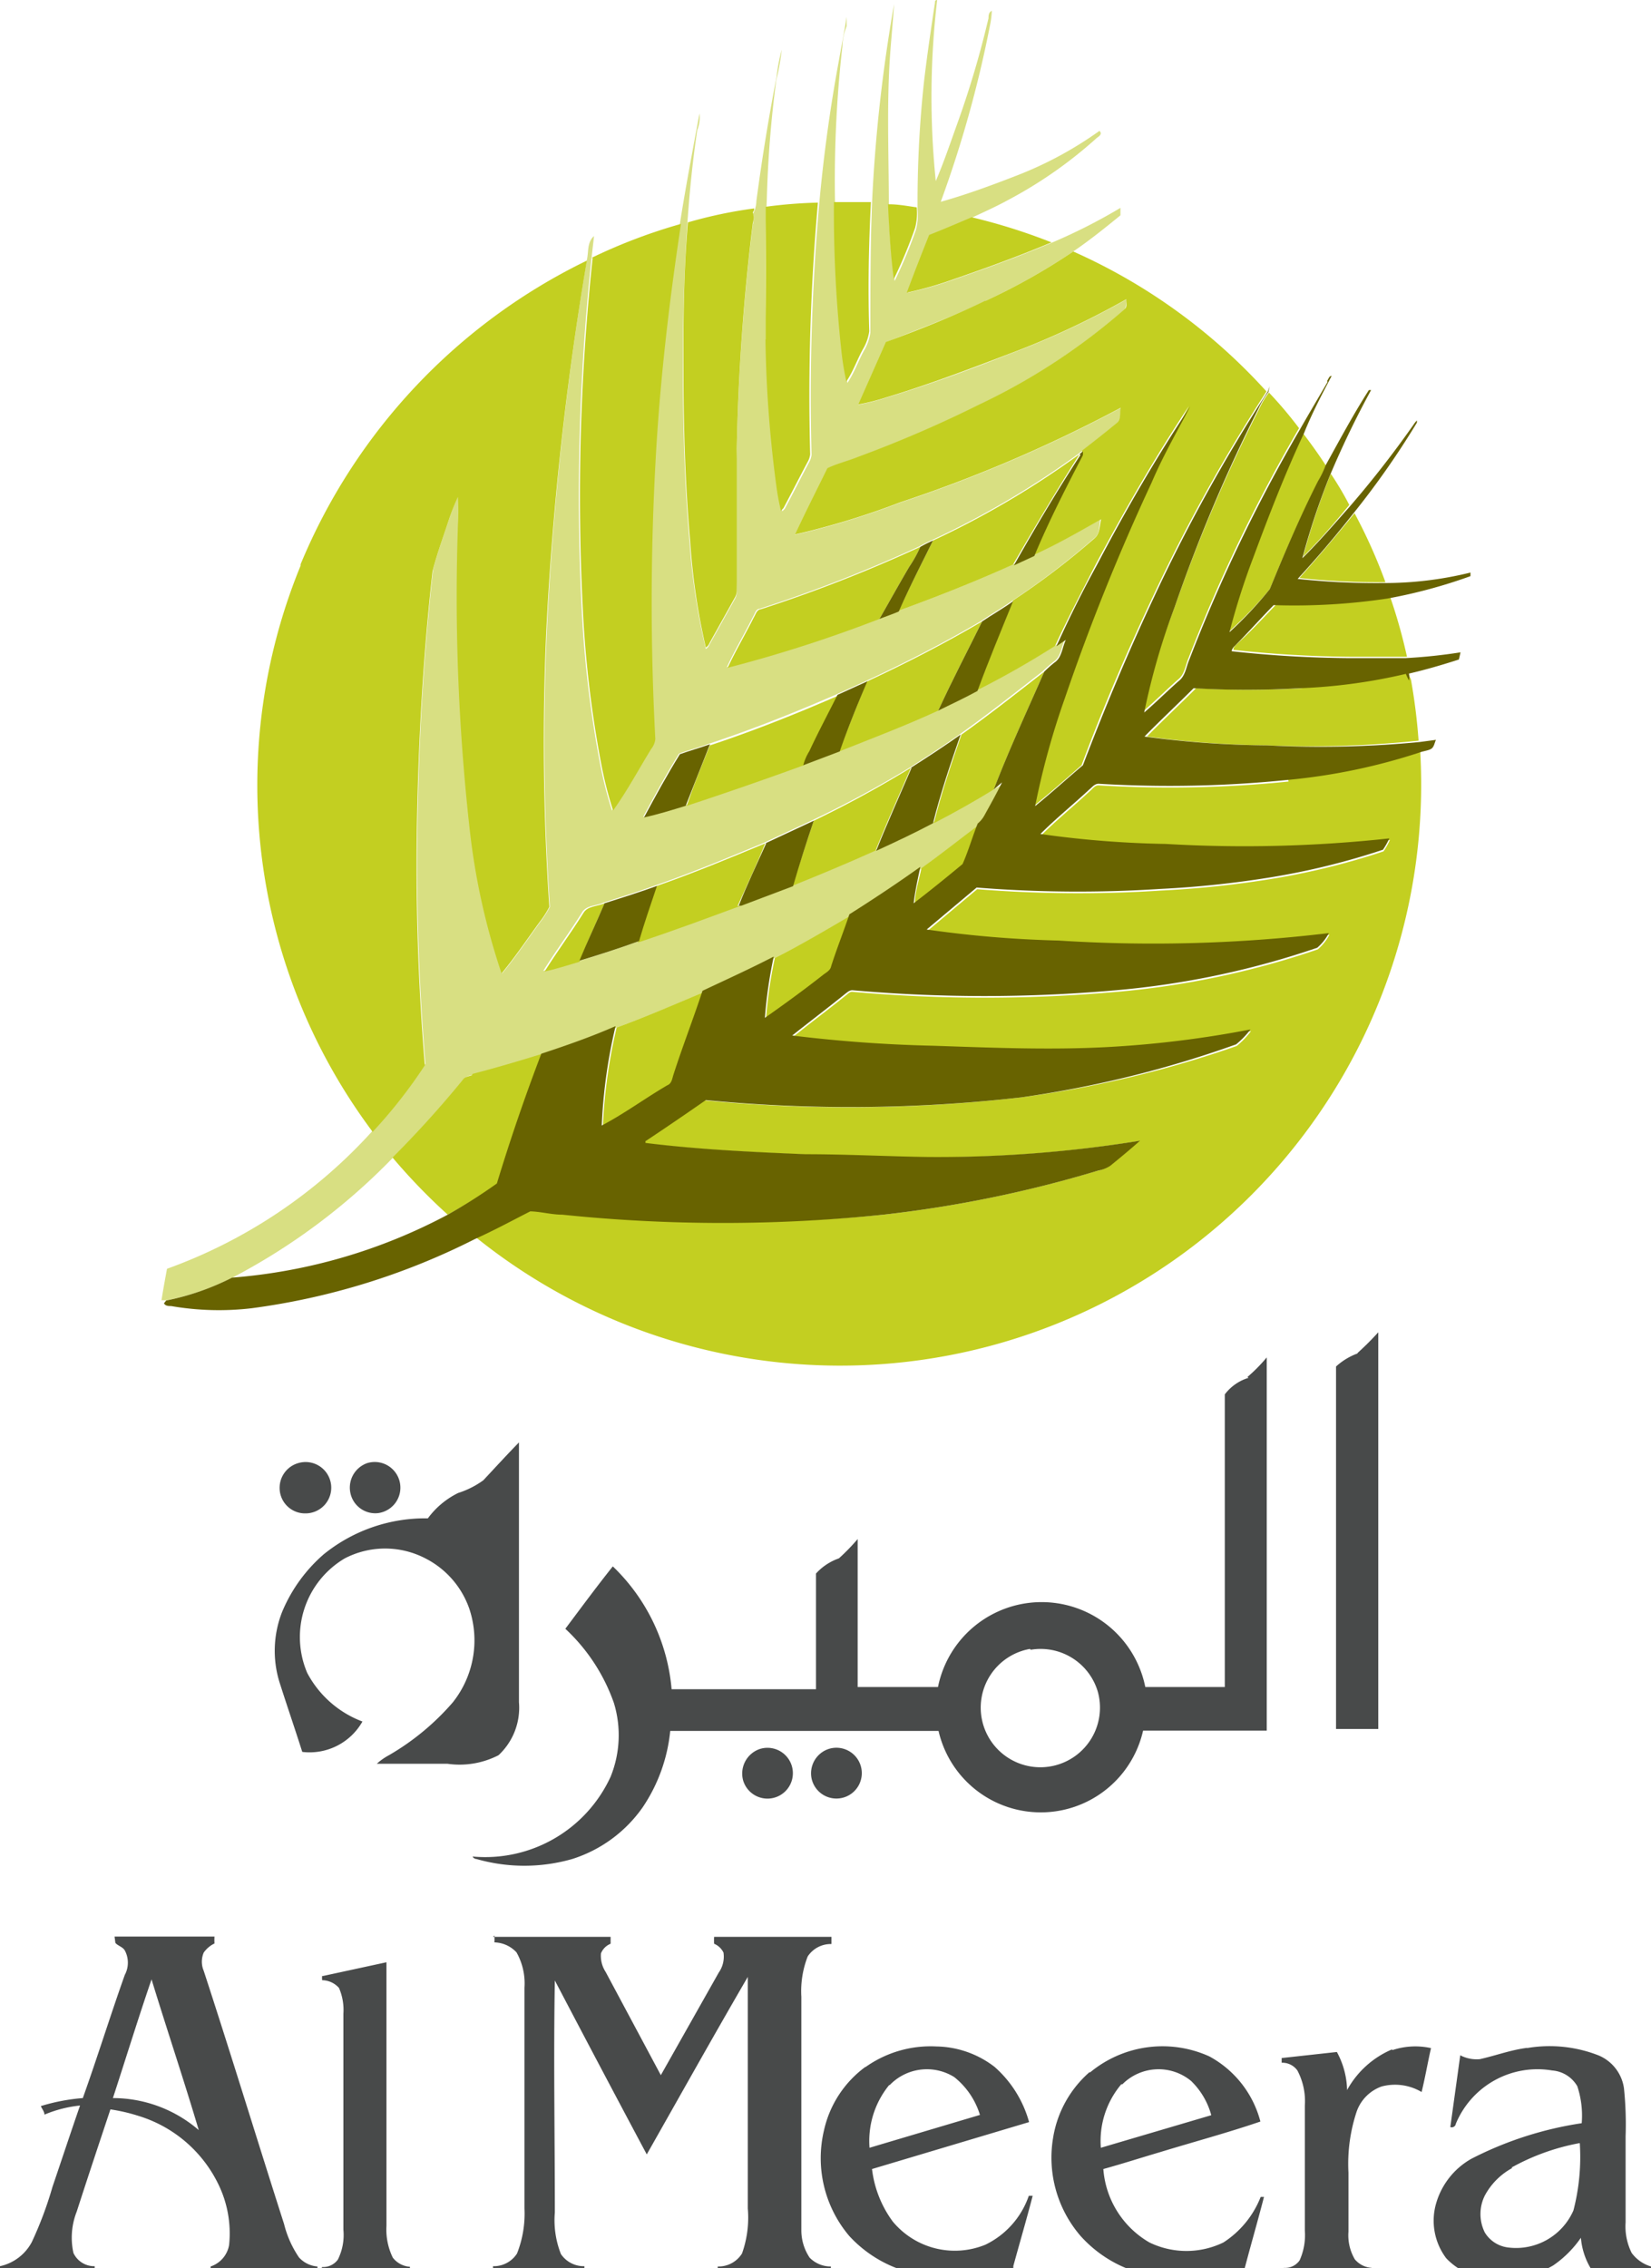 <svg xmlns="http://www.w3.org/2000/svg" id="Layer_1" data-name="Layer 1" viewBox="0 0 59.81 82.16"><defs><style>.cls-1{fill:#d8df82;}.cls-2{fill:#c3cf21;}.cls-3{fill:#686300;}.cls-4{fill:#484a4a;fill-rule:evenodd;}</style></defs><g id="_d8df82ff" data-name="#d8df82ff"><path id="Layer" class="cls-1" d="M33.87.1c0-.06,0-.09.08-.1a30,30,0,0,0-.05,6.56c.3-.7.54-1.42.8-2.14A34.54,34.54,0,0,0,35.81.66c0-.09,0-.21.12-.27a3.31,3.31,0,0,1-.07.55,42,42,0,0,1-1.78,6.37c.93-.26,1.85-.6,2.75-.95a13.52,13.52,0,0,0,3-1.62c.11.11,0,.19-.09.25a15.85,15.85,0,0,1-3.21,2.25c-.42.23-.86.43-1.29.63s-1,.44-1.54.64c-.28.7-.55,1.39-.81,2.09a13.26,13.26,0,0,0,1.71-.49c1.19-.41,2.37-.84,3.53-1.33a20.29,20.29,0,0,0,2.46-1.25l0,.27c-.55.45-1.11.9-1.71,1.31A22.55,22.55,0,0,1,35.7,10.9c-1.17.57-2.39,1-3.61,1.5l-1,2.26a7.49,7.49,0,0,0,1-.25c1.49-.45,3-1,4.41-1.56a29.89,29.89,0,0,0,4.3-2c0,.12,0,.27-.06.36a22.76,22.76,0,0,1-5.26,3.45,43.88,43.88,0,0,1-4.4,1.9c-.37.15-.76.24-1.11.41-.39.8-.8,1.6-1.17,2.4a28.21,28.21,0,0,0,3.8-1.16,51.16,51.16,0,0,0,8-3.43c0,.18,0,.42-.14.55-.41.35-.83.68-1.26,1l-.12.1a31.77,31.77,0,0,1-5.31,3.13,4.93,4.93,0,0,0-.46.23,52,52,0,0,1-5.78,2.26c-.15,0-.18.18-.25.29-.31.62-.66,1.21-.95,1.83a49.56,49.56,0,0,0,5.5-1.77c.23-.09.47-.17.7-.27,1.4-.51,2.79-1.06,4.14-1.67l.74-.34c.84-.38,1.64-.84,2.45-1.3-.06.24,0,.54-.25.7a27.8,27.8,0,0,1-2.94,2.24c-.36.26-.75.48-1.12.73-1.34.79-2.74,1.51-4.16,2.17l-1.08.49c-1.52.66-3.05,1.27-4.62,1.79-.36.13-.73.23-1.09.36-.46.74-.88,1.51-1.3,2.29.51-.11,1-.27,1.51-.42,1.43-.45,2.84-1,4.24-1.47l1.32-.5c1.21-.45,2.42-.94,3.59-1.48.47-.23,1-.46,1.42-.71a32.38,32.38,0,0,0,2.86-1.63l.34-.23c-.13.27-.14.64-.41.82a4.32,4.32,0,0,0-.39.34c-1,.78-2,1.57-3,2.28-.59.42-1.19.81-1.8,1.2a39.13,39.13,0,0,1-3.55,1.92l-1.76.82c-1.3.54-2.6,1.08-3.92,1.54-.63.23-1.27.43-1.9.63-.26.12-.62.09-.77.36-.45.72-.95,1.39-1.4,2.11.43-.09.85-.23,1.26-.35.73-.22,1.45-.45,2.16-.71,1.25-.41,2.48-.87,3.7-1.32l1.88-.71c1-.4,2-.82,3-1.27.7-.33,1.38-.65,2.06-1S35.27,29,36,28.6l.36-.21c-.2.41-.42.8-.64,1.2a1,1,0,0,1-.24.29c-.69.52-1.37,1.06-2.08,1.57s-1.7,1.17-2.57,1.72S29,34.23,28.07,34.7s-1.71.83-2.58,1.24c-1,.44-2.08.89-3.15,1.28-.89.34-1.78.65-2.69,1s-1.68.51-2.53.73c-.12,0-.26.05-.33.16a37.93,37.93,0,0,1-2.55,2.82,22.8,22.8,0,0,1-5.8,4.34,9.29,9.29,0,0,1-2.39.83l-.2,0c.06-.38.13-.76.2-1.14a18.47,18.47,0,0,0,7.45-5,17.92,17.92,0,0,0,1.91-2.43,88.08,88.08,0,0,1-.28-9.05c.06-3,.23-5.91.56-8.85.16-.63.39-1.25.59-1.86a7.55,7.55,0,0,1,.33-.83,8.68,8.68,0,0,1,0,1,75.57,75.57,0,0,0,.42,11,24.77,24.77,0,0,0,1.16,5.32c.49-.59.92-1.23,1.37-1.85a3.33,3.33,0,0,0,.36-.56,90,90,0,0,1-.11-10A114.3,114.3,0,0,1,21.26,9.41c.07-.29,0-.63.26-.86l-.09.79a81.19,81.19,0,0,0-.35,12.86,40.43,40.43,0,0,0,.66,5.47,13.94,13.94,0,0,0,.43,1.69c.51-.71.92-1.48,1.38-2.23a.68.68,0,0,0,.15-.36,93.41,93.41,0,0,1,0-9.9c.15-2.93.49-5.86.93-8.76.21-1.35.47-2.7.71-4a1.22,1.22,0,0,1-.08.6c-.17,1.12-.28,2.25-.36,3.39-.13,1.9-.17,3.8-.16,5.7s.07,3.89.24,5.82a24.19,24.19,0,0,0,.59,3.89.34.34,0,0,0,.13-.16l.92-1.65a.53.53,0,0,0,.07-.28c-.08-1.7-.08-3.41,0-5.12a79.32,79.32,0,0,1,.58-8.16.65.65,0,0,0,0-.39l.05-.09a1,1,0,0,0,.08-.37c.2-1.51.44-3,.73-4.49a6.4,6.4,0,0,1,.19-1,8.63,8.63,0,0,1-.2,1.11,40.91,40.91,0,0,0-.34,4.28c-.07,1.71-.07,3.42,0,5.13a44.18,44.18,0,0,0,.39,5.27,9,9,0,0,0,.17.93l.09-.09c.3-.56.59-1.14.89-1.7a.73.73,0,0,0,.08-.25,79.32,79.32,0,0,1,.28-9.12q.24-2.64.72-5.22c.09-.51.19-1,.27-1.53,0,.12,0,.22,0,.34a2.09,2.09,0,0,0-.15.7,43.2,43.2,0,0,0-.27,5.69,46.73,46.73,0,0,0,.27,5.42,10.27,10.27,0,0,0,.18,1.11c.25-.37.39-.79.6-1.17a1.75,1.75,0,0,0,.23-.65c0-1.56,0-3.12.06-4.68a56.34,56.34,0,0,1,.8-7.22l0,0c-.06.89-.16,1.78-.19,2.67-.06,1.55,0,3.1,0,4.65,0,.9.09,1.81.21,2.71a17.59,17.59,0,0,0,.77-1.85,2.1,2.1,0,0,0,.06-.75,40.64,40.64,0,0,1,.24-4.68c.11-.91.24-1.82.38-2.73Z"></path></g><g id="_c3cf21ff" data-name="#c3cf21ff"><path id="Layer-2" data-name="Layer" class="cls-2" d="M27.74,12.3c0-1.71,0-3.42,0-5.13v.32a17,17,0,0,1,1.89-.15,79.32,79.32,0,0,0-.28,9.12.73.73,0,0,1-.08.25c-.3.56-.59,1.14-.89,1.7l-.09.09a9,9,0,0,1-.17-.93,44.18,44.18,0,0,1-.39-5.27Z"></path><path id="Layer-3" data-name="Layer" class="cls-2" d="M30.21,7.32c.44,0,.89,0,1.34,0-.08,1.56-.11,3.12-.06,4.68a1.75,1.75,0,0,1-.23.65c-.21.38-.35.8-.6,1.17a10.27,10.27,0,0,1-.18-1.11A46.73,46.73,0,0,1,30.21,7.32Z"></path><path id="Layer-4" data-name="Layer" class="cls-2" d="M32.21,7.4c.35,0,.69.07,1,.11a2.1,2.1,0,0,1-.06.75,17.59,17.59,0,0,1-.77,1.85c-.12-.9-.17-1.81-.21-2.71Z"></path><path id="Layer-5" data-name="Layer" class="cls-2" d="M24.94,8.05a16.24,16.24,0,0,1,2.38-.5l0,.06-.05.09a.65.65,0,0,1,0,.39,79.32,79.32,0,0,0-.58,8.16c0,1.71,0,3.42,0,5.12a.53.53,0,0,1-.07.28l-.92,1.65a.34.34,0,0,1-.13.16A24.19,24.19,0,0,1,25,19.57c-.17-1.93-.23-3.87-.24-5.82s0-3.8.16-5.7Z"></path><path id="Layer-6" data-name="Layer" class="cls-2" d="M33.66,8.51c.51-.2,1-.41,1.54-.64a21.05,21.05,0,0,1,2.89.91c-1.16.49-2.34.92-3.53,1.33a13.26,13.26,0,0,1-1.71.49C33.11,9.9,33.38,9.21,33.66,8.51Z"></path><path id="Layer-7" data-name="Layer" class="cls-2" d="M21.43,9.34a19.81,19.81,0,0,1,3.24-1.23c-.44,2.9-.78,5.83-.93,8.76a93.41,93.41,0,0,0,0,9.9.68.68,0,0,1-.15.36c-.46.75-.87,1.52-1.38,2.23a13.94,13.94,0,0,1-.43-1.69,40.43,40.43,0,0,1-.66-5.47,81.19,81.19,0,0,1,.35-12.86Z"></path><path id="Layer-8" data-name="Layer" class="cls-2" d="M35.7,10.9a22.55,22.55,0,0,0,3.18-1.79,20.86,20.86,0,0,1,7,5.07,60.89,60.89,0,0,0-4.11,7.42c-.94,2-1.8,4-2.59,6.12-.57.5-1.14,1-1.73,1.48a28.22,28.22,0,0,1,1.08-3.93,78.4,78.4,0,0,1,3.14-7.8c.43-.94.92-1.85,1.4-2.76-1.23,1.85-2.34,3.79-3.39,5.76-.51,1-1,1.93-1.46,2.93A32.38,32.38,0,0,1,35.41,25c.4-1.09.85-2.17,1.29-3.25a27.8,27.8,0,0,0,2.94-2.24c.21-.16.19-.46.25-.7-.81.46-1.61.92-2.45,1.3.52-1.25,1.14-2.46,1.76-3.65a.89.89,0,0,0,0-.14c.43-.33.85-.66,1.26-1,.16-.13.1-.37.14-.55a51.16,51.16,0,0,1-8,3.43,28.21,28.21,0,0,1-3.8,1.16c.37-.8.78-1.6,1.17-2.4.35-.17.74-.26,1.11-.41a43.88,43.88,0,0,0,4.4-1.9,22.76,22.76,0,0,0,5.26-3.45c.11-.09.05-.24.06-.36a29.89,29.89,0,0,1-4.3,2c-1.46.56-2.92,1.11-4.41,1.56a7.49,7.49,0,0,1-1,.25l1-2.26c1.22-.45,2.44-.93,3.61-1.5Z"></path><path id="Layer-9" data-name="Layer" class="cls-2" d="M10.89,20.44a21.27,21.27,0,0,1,10.37-11,114.3,114.3,0,0,0-1.47,13.41,90,90,0,0,0,.11,10,3.33,3.33,0,0,1-.36.56c-.45.62-.88,1.26-1.37,1.85A24.77,24.77,0,0,1,17,29.9,75.57,75.57,0,0,1,16.59,19a8.68,8.68,0,0,0,0-1,7.55,7.55,0,0,0-.33.83c-.2.61-.43,1.23-.59,1.86-.33,2.94-.5,5.89-.56,8.85a88.08,88.08,0,0,0,.28,9.05A17.92,17.92,0,0,1,13.5,41a20.95,20.95,0,0,1-2.61-20.51Z"></path><path id="Layer-10" data-name="Layer" class="cls-2" d="M45.62,14.8a3.08,3.08,0,0,1,.35-.58,14.87,14.87,0,0,1,1.09,1.29,58.19,58.19,0,0,0-4,8.32c-.12.27-.14.6-.39.79-.42.37-.82.77-1.25,1.14A25.15,25.15,0,0,1,42.55,22,57.85,57.85,0,0,1,45.62,14.8Z"></path><path id="Layer-11" data-name="Layer" class="cls-2" d="M45.36,20.2c.56-1.53,1.15-3,1.84-4.51.29.38.57.77.83,1.17a3.2,3.2,0,0,1-.27.56C47.11,18.7,46.55,20,46,21.34A13.91,13.91,0,0,1,44.5,22.9a25.66,25.66,0,0,1,.86-2.7Z"></path><path id="Layer-12" data-name="Layer" class="cls-2" d="M33.8,19.58a31.77,31.77,0,0,0,5.31-3.13c-.84,1.32-1.64,2.67-2.41,4-1.35.61-2.74,1.16-4.14,1.67C32.94,21.28,33.38,20.43,33.8,19.58Z"></path><path id="Layer-13" data-name="Layer" class="cls-2" d="M47.21,20.16a25.36,25.36,0,0,1,1-3,11.58,11.58,0,0,1,.67,1.13C48.35,18.94,47.8,19.58,47.21,20.16Z"></path><path id="Layer-14" data-name="Layer" class="cls-2" d="M47.07,20.94c.68-.76,1.35-1.55,2-2.35a19.27,19.27,0,0,1,1.12,2.5,26.81,26.81,0,0,1-3.1-.15Z"></path><path id="Layer-15" data-name="Layer" class="cls-2" d="M27.56,22.07a52,52,0,0,0,5.78-2.26,4.57,4.57,0,0,1-.4.72c-.37.63-.72,1.26-1.08,1.89a49.56,49.56,0,0,1-5.5,1.77c.29-.62.64-1.21.95-1.83C27.38,22.25,27.41,22.09,27.56,22.07Z"></path><path id="Layer-16" data-name="Layer" class="cls-2" d="M46.24,21.89a22.8,22.8,0,0,0,4.13-.24,19.36,19.36,0,0,1,.6,2.14c-.65,0-1.3,0-2,0a41.13,41.13,0,0,1-4.29-.25c0-.12.12-.19.19-.27C45.36,22.83,45.79,22.35,46.24,21.89Z"></path><path id="Layer-17" data-name="Layer" class="cls-2" d="M31.42,24.68c1.42-.66,2.82-1.38,4.16-2.17-.53,1.07-1.09,2.14-1.59,3.23-1.17.54-2.38,1-3.59,1.48.32-.86.66-1.7,1-2.54Z"></path><path id="Layer-18" data-name="Layer" class="cls-2" d="M34.83,26.61c1-.71,2-1.5,3-2.28-.62,1.42-1.28,2.83-1.83,4.27-.71.43-1.43.84-2.17,1.22C34.1,28.74,34.46,27.67,34.83,26.61Z"></path><path id="Layer-19" data-name="Layer" class="cls-2" d="M47.18,24.88A20,20,0,0,0,51,24.36a2.56,2.56,0,0,0,.11.24v0a20.9,20.9,0,0,1,.28,2.23A37.66,37.66,0,0,1,45.9,27a34.93,34.93,0,0,1-4.35-.32c.58-.59,1.19-1.16,1.78-1.75a33,33,0,0,0,3.85,0Z"></path><path id="Layer-20" data-name="Layer" class="cls-2" d="M25.72,27c1.57-.52,3.1-1.13,4.62-1.79-.34.68-.7,1.35-1,2a1.79,1.79,0,0,0-.22.51c-1.4.51-2.81,1-4.24,1.47C25.13,28.44,25.43,27.7,25.72,27Z"></path><path id="Layer-21" data-name="Layer" class="cls-2" d="M46.66,28.22a21.71,21.71,0,0,0,4.79-1,21.05,21.05,0,0,1-34.21,17.6c.67-.31,1.31-.66,2-1,.39,0,.77.09,1.16.12A56.51,56.51,0,0,0,32,44a43.69,43.69,0,0,0,7.75-1.59,1.14,1.14,0,0,0,.43-.17c.37-.3.73-.6,1.08-.91a45.88,45.88,0,0,1-7.68.59c-1.48,0-3,0-4.44-.1-1.93-.08-3.87-.17-5.8-.41a.14.14,0,0,0,0-.06c.74-.5,1.47-1,2.19-1.49A54.59,54.59,0,0,0,37,39.75a39.38,39.38,0,0,0,7.8-1.86,3,3,0,0,0,.52-.54,38,38,0,0,1-5.21.64c-2.1.11-4.2,0-6.3-.05a51,51,0,0,1-5.09-.37c.64-.52,1.29-1,1.92-1.51.08-.06.15-.15.26-.13a54.39,54.39,0,0,0,9.55,0,30.74,30.74,0,0,0,7.29-1.54,1.82,1.82,0,0,0,.42-.53,53.35,53.35,0,0,1-9.79.27,40.36,40.36,0,0,1-4.78-.4l1.81-1.52a46.14,46.14,0,0,0,6.65.05,35.85,35.85,0,0,0,4-.42,26.12,26.12,0,0,0,4.07-1,2.71,2.71,0,0,0,.23-.41,48.68,48.68,0,0,1-8.1.2,36.39,36.39,0,0,1-4.54-.36c.56-.56,1.19-1.07,1.77-1.61.1-.08.19-.23.34-.21a42.47,42.47,0,0,0,6.86-.14Z"></path><path id="Layer-22" data-name="Layer" class="cls-2" d="M29.48,29.73A39.13,39.13,0,0,0,33,27.81c-.43,1-.88,2-1.28,3-1,.45-2,.87-3,1.27Q29.08,30.9,29.48,29.73Z"></path><path id="Layer-23" data-name="Layer" class="cls-2" d="M33.38,31.45c.71-.51,1.39-1.05,2.08-1.57-.19.48-.34,1-.55,1.47-.59.49-1.17,1-1.77,1.42,0-.45.15-.88.24-1.32Z"></path><path id="Layer-24" data-name="Layer" class="cls-2" d="M23.8,32.09c1.32-.46,2.62-1,3.92-1.54-.3.76-.66,1.51-1,2.27h.09c-1.22.45-2.45.91-3.7,1.32.19-.69.42-1.36.65-2Z"></path><path id="Layer-25" data-name="Layer" class="cls-2" d="M21.13,33.08c.15-.27.51-.24.77-.36-.3.71-.63,1.4-.91,2.12-.41.12-.83.26-1.26.35C20.18,34.47,20.68,33.8,21.13,33.08Z"></path><path id="Layer-26" data-name="Layer" class="cls-2" d="M28.07,34.7c.94-.47,1.84-1,2.74-1.53-.21.63-.46,1.25-.66,1.88,0,.16-.19.23-.3.32-.7.52-1.39,1.05-2.1,1.55a16.49,16.49,0,0,1,.32-2.22Z"></path><path id="Layer-27" data-name="Layer" class="cls-2" d="M22.34,37.22c1.07-.39,2.11-.84,3.15-1.28-.35,1-.74,2-1.06,3.06,0,.13-.06.3-.21.36-.79.5-1.56,1-2.38,1.46A19,19,0,0,1,22.34,37.22Z"></path><path id="Layer-28" data-name="Layer" class="cls-2" d="M17.12,38.9c.85-.22,1.69-.47,2.53-.73q-.88,2.32-1.61,4.7A19.79,19.79,0,0,1,16.22,44a21.47,21.47,0,0,1-2-2.07,37.93,37.93,0,0,0,2.55-2.82c.07-.11.21-.12.33-.16Z"></path></g><g id="_686300ff" data-name="#686300ff"><path id="Layer-29" data-name="Layer" class="cls-3" d="M48.08,13.79c.05-.06.07-.18.16-.17-.36.68-.72,1.37-1,2.07-.69,1.47-1.28,3-1.84,4.51a25.66,25.66,0,0,0-.86,2.7A13.91,13.91,0,0,0,46,21.34c.54-1.32,1.1-2.64,1.75-3.92a3.2,3.2,0,0,0,.27-.56l0,0c.51-.92,1-1.84,1.57-2.73h.08a33.8,33.8,0,0,0-1.49,3.09,25.36,25.36,0,0,0-1,3c.59-.58,1.14-1.22,1.69-1.84a37.24,37.24,0,0,0,2.34-3,.88.88,0,0,1,.12-.15v.08a30.25,30.25,0,0,1-2.32,3.31c-.63.8-1.3,1.59-2,2.35a26.81,26.81,0,0,0,3.1.15,13,13,0,0,0,3.16-.38v.13a18.65,18.65,0,0,1-3,.81,22.8,22.8,0,0,1-4.13.24c-.45.46-.88.94-1.33,1.4-.07.08-.18.15-.19.27a41.13,41.13,0,0,0,4.29.25c.66,0,1.31,0,2,0a19.47,19.47,0,0,0,2-.21l-.06.26c-.59.19-1.2.37-1.81.51a.53.53,0,0,1,0,.25,2.56,2.56,0,0,1-.11-.24,20,20,0,0,1-3.84.52,33,33,0,0,1-3.85,0c-.59.59-1.2,1.16-1.78,1.75A34.93,34.93,0,0,0,45.9,27a37.66,37.66,0,0,0,5.52-.12l.6-.08c-.05.1-.06.22-.14.3s-.29.1-.43.15a21.71,21.71,0,0,1-4.79,1,42.47,42.47,0,0,1-6.86.14c-.15,0-.24.13-.34.21-.58.54-1.21,1.05-1.77,1.61a36.39,36.39,0,0,0,4.54.36,48.68,48.68,0,0,0,8.1-.2,2.71,2.71,0,0,1-.23.41,26.12,26.12,0,0,1-4.07,1,35.85,35.85,0,0,1-4,.42,46.14,46.14,0,0,1-6.65-.05l-1.81,1.52a40.36,40.36,0,0,0,4.78.4,53.35,53.35,0,0,0,9.79-.27,1.82,1.82,0,0,1-.42.53,30.74,30.74,0,0,1-7.29,1.54,54.39,54.39,0,0,1-9.55,0c-.11,0-.18.07-.26.13-.63.51-1.28,1-1.92,1.51a51,51,0,0,0,5.09.37c2.1.07,4.2.16,6.3.05a38,38,0,0,0,5.21-.64,3,3,0,0,1-.52.54A39.38,39.38,0,0,1,37,39.75a54.59,54.59,0,0,1-11.43.1c-.72.5-1.45,1-2.19,1.49a.14.14,0,0,1,0,.06c1.93.24,3.87.33,5.8.41,1.48,0,3,.08,4.44.1a45.88,45.88,0,0,0,7.68-.59c-.35.31-.71.61-1.08.91a1.14,1.14,0,0,1-.43.17A43.69,43.69,0,0,1,32,44a56.51,56.51,0,0,1-11.63,0c-.39,0-.77-.11-1.16-.12-.65.33-1.29.68-2,1a25.18,25.18,0,0,1-8.1,2.51,10.14,10.14,0,0,1-2.91-.08c-.09,0-.21,0-.26-.1l.08-.1a9.29,9.29,0,0,0,2.39-.83A19.86,19.86,0,0,0,16.22,44,19.79,19.79,0,0,0,18,42.87q.72-2.37,1.61-4.7c.91-.3,1.8-.61,2.69-1a19,19,0,0,0-.5,3.6c.82-.43,1.59-1,2.38-1.46.15-.06.17-.23.21-.36.32-1,.71-2,1.06-3.06.87-.41,1.73-.8,2.58-1.24a16.49,16.49,0,0,0-.32,2.22c.71-.5,1.4-1,2.1-1.55.11-.09.27-.16.3-.32.2-.63.45-1.25.66-1.88.87-.55,1.73-1.12,2.57-1.72-.09.44-.19.87-.24,1.32.6-.46,1.18-.93,1.77-1.42.21-.47.36-1,.55-1.47a1,1,0,0,0,.24-.29c.22-.4.44-.79.64-1.2L36,28.6c.55-1.44,1.21-2.85,1.83-4.27A4.32,4.32,0,0,1,38.2,24c.27-.18.28-.55.41-.82l-.34.23c.45-1,.95-2,1.46-2.93,1.05-2,2.16-3.91,3.39-5.76-.48.91-1,1.82-1.4,2.76a78.4,78.4,0,0,0-3.14,7.8A28.22,28.22,0,0,0,37.5,29.2c.59-.48,1.16-1,1.73-1.48.79-2.07,1.65-4.12,2.59-6.12a60.89,60.89,0,0,1,4.11-7.42A1.29,1.29,0,0,1,46,14a1.46,1.46,0,0,0-.05.2,3.08,3.08,0,0,0-.35.58A57.85,57.85,0,0,0,42.55,22a25.15,25.15,0,0,0-1.1,3.81c.43-.37.83-.77,1.25-1.14.25-.19.27-.52.39-.79a58.19,58.19,0,0,1,4-8.32c.33-.58.67-1.15,1-1.72Z"></path><path id="Layer-30" data-name="Layer" class="cls-3" d="M39.11,16.45l.12-.1a.89.89,0,0,1,0,.14c-.62,1.19-1.24,2.4-1.76,3.65l-.74.34c.77-1.36,1.57-2.71,2.41-4Z"></path><path id="Layer-31" data-name="Layer" class="cls-3" d="M33.34,19.81a4.93,4.93,0,0,1,.46-.23c-.42.85-.86,1.7-1.24,2.57-.23.1-.47.18-.7.27.36-.63.71-1.26,1.08-1.89a4.57,4.57,0,0,0,.4-.72Z"></path><path id="Layer-32" data-name="Layer" class="cls-3" d="M35.58,22.51c.37-.25.76-.47,1.12-.73-.44,1.08-.89,2.16-1.29,3.25-.46.25-.95.48-1.42.71.5-1.09,1.06-2.16,1.59-3.23Z"></path><path id="Layer-33" data-name="Layer" class="cls-3" d="M30.34,25.17l1.08-.49c-.36.84-.7,1.68-1,2.54l-1.32.5a1.79,1.79,0,0,1,.22-.51C29.64,26.52,30,25.85,30.34,25.17Z"></path><path id="Layer-34" data-name="Layer" class="cls-3" d="M33,27.81c.61-.39,1.21-.78,1.8-1.2-.37,1.06-.73,2.13-1,3.21-.68.36-1.36.68-2.06,1,.4-1,.85-2,1.28-3Z"></path><path id="Layer-35" data-name="Layer" class="cls-3" d="M24.63,27.32c.36-.13.73-.23,1.09-.36-.29.74-.59,1.48-.88,2.23-.49.15-1,.31-1.51.42.42-.78.84-1.55,1.3-2.29Z"></path><path id="Layer-36" data-name="Layer" class="cls-3" d="M27.72,30.55l1.76-.82q-.4,1.17-.75,2.37l-1.88.71h-.09c.3-.76.66-1.51,1-2.27Z"></path><path id="Layer-37" data-name="Layer" class="cls-3" d="M21.9,32.72c.63-.2,1.27-.4,1.9-.63-.23.68-.46,1.35-.65,2-.71.26-1.43.49-2.16.71C21.27,34.12,21.6,33.43,21.9,32.72Z"></path></g><path id="Layer-38" data-name="Layer" class="cls-4" d="M49.19,49a10.33,10.33,0,0,0,.74-.74c0,4.79,0,9.58,0,14.37-.51,0-1,0-1.53,0V49.5a2.35,2.35,0,0,1,.77-.47Zm-4,.88a5.87,5.87,0,0,0,.7-.71c0,4.51,0,9,0,13.52-1.5,0-3,0-4.48,0a3.8,3.8,0,0,1-1.93,2.52A3.8,3.8,0,0,1,34,62.7H24.28a6,6,0,0,1-1,2.77,4.93,4.93,0,0,1-2.55,1.87,6.3,6.3,0,0,1-3.47,0,.17.17,0,0,1-.14-.09,5,5,0,0,0,5-2.89,4,4,0,0,0,.12-2.67A6.69,6.69,0,0,0,20.48,59c.57-.76,1.13-1.52,1.72-2.26a7,7,0,0,1,2.13,4.45l5.23,0V57a2,2,0,0,1,.83-.55,7.49,7.49,0,0,0,.68-.7c0,1.79,0,3.57,0,5.36,1,0,1.94,0,2.91,0a3.83,3.83,0,0,1,7.51,0h2.88V50.51a1.69,1.69,0,0,1,.86-.6Zm-7.88,9.85a2.16,2.16,0,1,0,2.46,1.55A2.16,2.16,0,0,0,37.34,59.76ZM17.51,53.62c.43-.46.85-.92,1.29-1.37,0,3.13,0,6.28,0,9.41a2.35,2.35,0,0,1-.74,1.92,3.08,3.08,0,0,1-1.85.31c-.85,0-1.71,0-2.56,0a2.19,2.19,0,0,1,.44-.31,9.06,9.06,0,0,0,2.31-1.91A3.61,3.61,0,0,0,17,58.27a3.24,3.24,0,0,0-1.59-1.82,3.17,3.17,0,0,0-2.92,0,3.31,3.31,0,0,0-1.36,4.15,3.76,3.76,0,0,0,2,1.76,2.2,2.2,0,0,1-2.18,1.1c-.27-.85-.56-1.69-.83-2.54a3.85,3.85,0,0,1,.1-2.53,5.62,5.62,0,0,1,1.51-2.09A5.84,5.84,0,0,1,15.5,55a3,3,0,0,1,1.1-.92A3.18,3.18,0,0,0,17.51,53.62ZM10.8,53a.93.93,0,1,1,.27,1.82.92.92,0,0,1-.94-.92.93.93,0,0,1,.67-.9Zm2.5,0a.93.93,0,1,1,.4,1.81.92.92,0,0,1-1-.7A.94.94,0,0,1,13.3,53ZM27.51,63.36a.92.92,0,1,1-.59,1.13A.94.94,0,0,1,27.51,63.36Zm2.49,0a.92.92,0,1,1-.6,1.06A.93.93,0,0,1,30,63.36ZM4.15,70.15H7.77a2.09,2.09,0,0,0,0,.25,1,1,0,0,0-.39.33.84.84,0,0,0,0,.66c1,3.06,1.93,6.11,2.91,9.17a3.77,3.77,0,0,0,.54,1.21,1,1,0,0,0,.67.33v.25H7.63V82.1a1,1,0,0,0,.67-.78,4.06,4.06,0,0,0-.4-2.22A4.76,4.76,0,0,0,5,76.64,6.25,6.25,0,0,0,4,76.41c-.41,1.23-.82,2.46-1.22,3.7a2.57,2.57,0,0,0-.12,1.5.83.83,0,0,0,.77.48v.26H0v-.26a1.72,1.72,0,0,0,1.15-.87,13.46,13.46,0,0,0,.75-2c.34-1,.67-2,1-2.95a4.46,4.46,0,0,0-1.29.33c0-.11-.09-.21-.13-.31A7,7,0,0,1,3,76c.53-1.48,1-3,1.52-4.46a.94.94,0,0,0,0-.89c-.08-.13-.24-.16-.34-.27ZM4.09,76A4.76,4.76,0,0,1,7.2,77.16c-.54-1.82-1.15-3.63-1.71-5.46C5,73.13,4.56,74.56,4.09,76Zm13.77-5.84h4.26v.25a.63.63,0,0,0-.35.35,1.07,1.07,0,0,0,.17.67l2,3.74,2.1-3.72a1,1,0,0,0,.17-.72.66.66,0,0,0-.34-.32,2.09,2.09,0,0,1,0-.25h4.25v.26a1,1,0,0,0-.86.45,3.45,3.45,0,0,0-.23,1.46v6.57c0,.63,0,1.25,0,1.88a1.78,1.78,0,0,0,.3,1,1.06,1.06,0,0,0,.77.32v.26H26v-.26a1,1,0,0,0,.88-.47A3.86,3.86,0,0,0,27.09,80c0-2.8,0-5.6,0-8.39-1.24,2.13-2.44,4.28-3.66,6.43q-1.68-3.15-3.33-6.3c-.05,2.8,0,5.6,0,8.4a3.35,3.35,0,0,0,.22,1.51,1,1,0,0,0,.85.44v.26H17.86v-.26a1,1,0,0,0,.87-.46A3.93,3.93,0,0,0,19,80c0-2.66,0-5.31,0-8a2.28,2.28,0,0,0-.29-1.28,1.13,1.13,0,0,0-.8-.36,2,2,0,0,0,0-.25Zm-6.17,1.42L14,71.08v9.55a2.31,2.31,0,0,0,.23,1.15.85.85,0,0,0,.62.33v.15c-1,0-2,0-2.94,0-.1,0-.34.06-.24-.14a.66.66,0,0,0,.57-.27,2,2,0,0,0,.2-1.08V72.94a2,2,0,0,0-.16-.93.83.83,0,0,0-.61-.28.88.88,0,0,1,0-.16Zm19.66,3.3a4.07,4.07,0,0,1,2.57-.75,3.54,3.54,0,0,1,2.11.74,4.12,4.12,0,0,1,1.25,2l-5.69,1.7a4,4,0,0,0,.75,1.9,2.92,2.92,0,0,0,3.36.84,3.08,3.08,0,0,0,1.57-1.77l.14,0c-.22.85-.47,1.7-.7,2.54,0,.08,0,.18-.08.24-.88-.07-1.76.2-2.64.14A4.54,4.54,0,0,1,30.77,81a4.36,4.36,0,0,1-.92-3.83,3.9,3.9,0,0,1,1.5-2.3Zm.86.65a3.2,3.2,0,0,0-.71,2.27l4-1.19a2.79,2.79,0,0,0-.93-1.37,1.87,1.87,0,0,0-2.34.29Zm7.28-.46a4.11,4.11,0,0,1,4.32-.58,3.76,3.76,0,0,1,1.85,2.36c-1.2.41-2.43.74-3.64,1.11-.68.2-1.36.42-2.05.61a3.36,3.36,0,0,0,1.67,2.66,3.07,3.07,0,0,0,2.68,0,3.47,3.47,0,0,0,1.35-1.65l.12,0c-.24.93-.51,1.85-.75,2.78-.9-.07-1.78.2-2.68.14A4.54,4.54,0,0,1,39.15,81a4.34,4.34,0,0,1-1-3.56,4,4,0,0,1,1.32-2.38Zm1.13.43a3.18,3.18,0,0,0-.74,2.3l4-1.18a2.71,2.71,0,0,0-.73-1.24,1.85,1.85,0,0,0-2.49.12Zm9.83-1.24a2.63,2.63,0,0,1,1.39-.07c-.12.53-.21,1.06-.34,1.59a1.89,1.89,0,0,0-1.45-.2,1.49,1.49,0,0,0-.9.9,6,6,0,0,0-.3,2.22c0,.71,0,1.43,0,2.14a1.72,1.72,0,0,0,.23,1,.87.87,0,0,0,.61.31v.15c-1.06,0-2.12,0-3.18,0a.76.76,0,0,1,0-.15.64.64,0,0,0,.57-.27,2.23,2.23,0,0,0,.19-1.08V76.27A2.38,2.38,0,0,0,47,75a.67.67,0,0,0-.57-.28v-.17l2-.22a3,3,0,0,1,.37,1.38,3.35,3.35,0,0,1,1.62-1.47Zm4.86-.07a4.86,4.86,0,0,1,2.59.26,1.52,1.52,0,0,1,.93,1.19,12.65,12.65,0,0,1,.06,1.74v3.12a2.15,2.15,0,0,0,.22,1.11,1.34,1.34,0,0,0,.7.49v.17c-.71,0-1.42,0-2.12,0a2.58,2.58,0,0,1-.42-1.21,3.89,3.89,0,0,1-1,1,3.66,3.66,0,0,1-2.29.48,2.38,2.38,0,0,1-1.59-.74,2.26,2.26,0,0,1-.36-2A2.72,2.72,0,0,1,53.3,78.2a12.9,12.9,0,0,1,4-1.29,3.39,3.39,0,0,0-.16-1.34,1.15,1.15,0,0,0-.91-.57,3.2,3.2,0,0,0-3.49,1.93.15.15,0,0,1-.2.12l.36-2.6a1.28,1.28,0,0,0,.71.14c.58-.13,1.14-.34,1.72-.41Zm-.52,4.34a2.46,2.46,0,0,0-1,1,1.5,1.5,0,0,0,0,1.34,1.15,1.15,0,0,0,.83.54A2.27,2.27,0,0,0,57,80.07a7.7,7.7,0,0,0,.23-2.44,8.09,8.09,0,0,0-2.48.89Z"></path></svg>